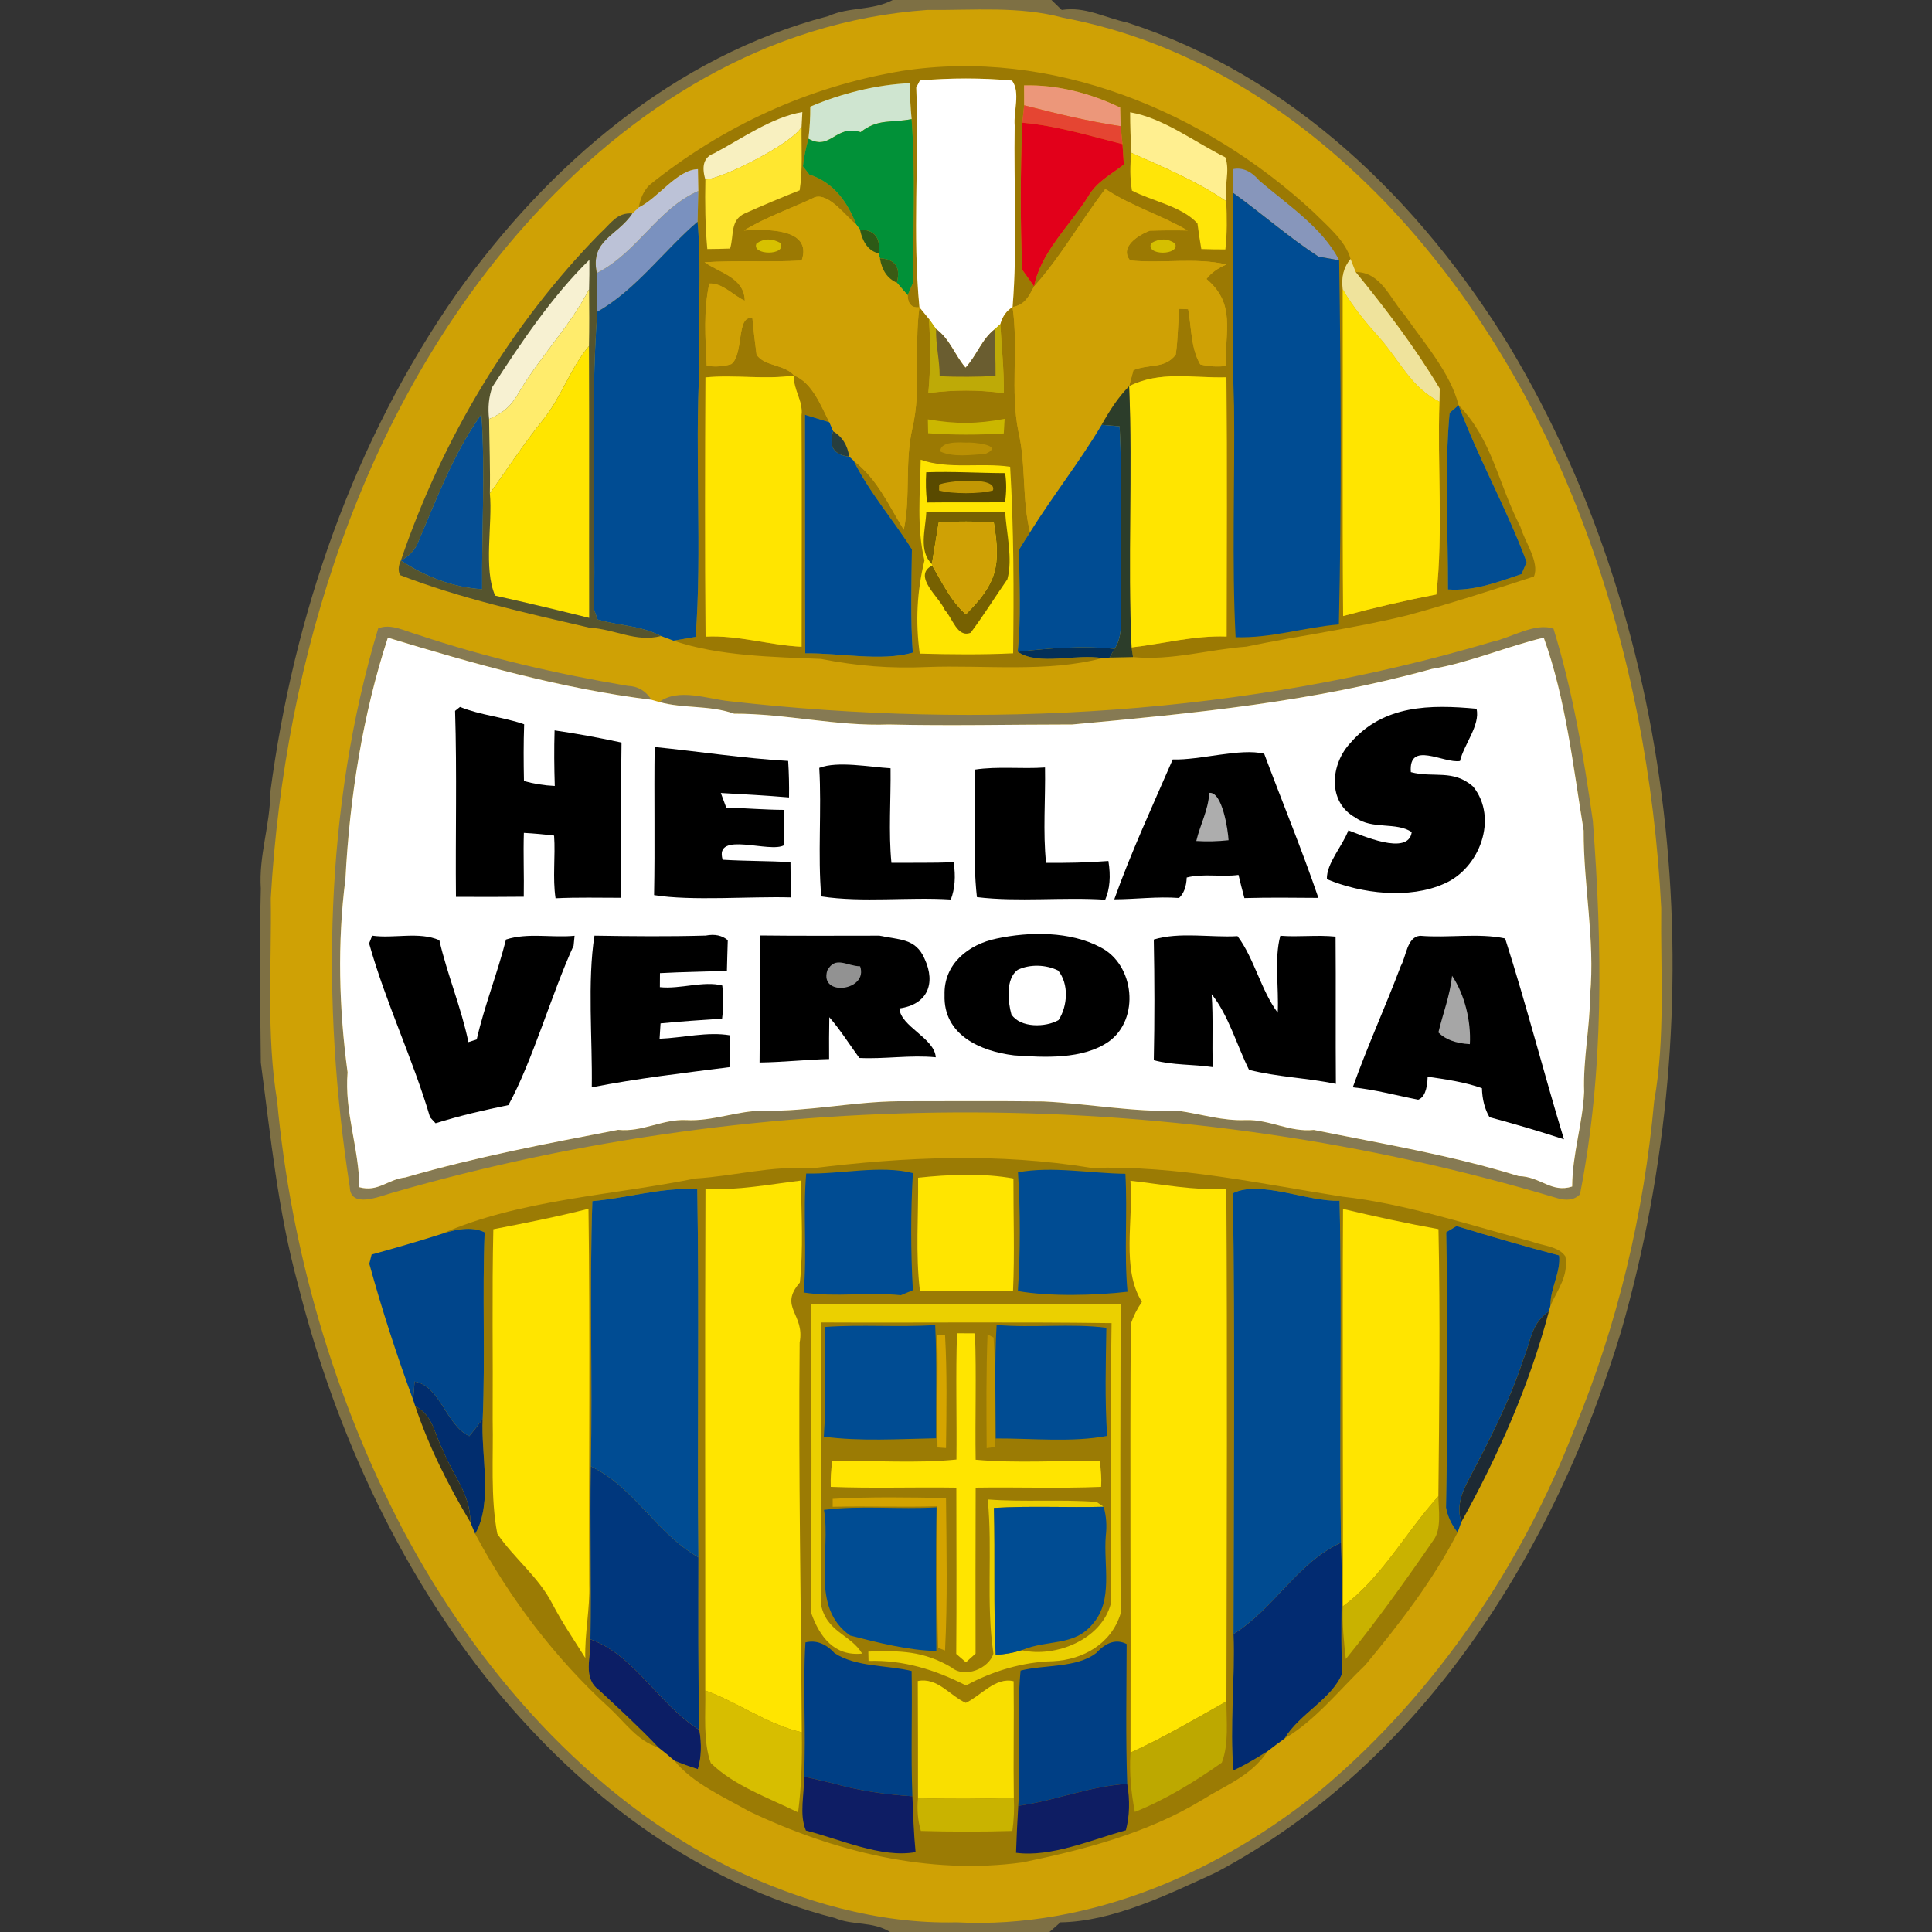 <?xml version="1.0" encoding="UTF-8" standalone="no"?>
<svg
   xmlns:dc="http://purl.org/dc/elements/1.1/"
   xmlns:cc="http://creativecommons.org/ns#"
   xmlns:rdf="http://www.w3.org/1999/02/22-rdf-syntax-ns#"
   xmlns:svg="http://www.w3.org/2000/svg"
   xmlns="http://www.w3.org/2000/svg"
   xmlns:sodipodi="http://sodipodi.sourceforge.net/DTD/sodipodi-0.dtd"
   xmlns:inkscape="http://www.inkscape.org/namespaces/inkscape"
   inkscape:version="1.0 (4035a4f, 2020-05-01)"
   sodipodi:docname="450.svg"
   id="svg17291"
   height="200.0pt"
   width="200.0pt"
   viewBox="0 0 200 200"
   version="1.1">
  <rect x="0" y="0" width="200" height="200" fill="#333333" stroke="none"/>
  <defs
     id="defs17295" />
  <sodipodi:namedview
     inkscape:current-layer="svg17291"
     inkscape:cy="133.33333"
     inkscape:cx="133.33333"
     inkscape:zoom="1.75125"
     showgrid="false"
     id="namedview17293"
     inkscape:window-height="480"
     inkscape:window-width="640"
     inkscape:pageshadow="2"
     inkscape:pageopacity="0"
     guidetolerance="10"
     gridtolerance="10"
     objecttolerance="10"
     borderopacity="1"
     bordercolor="#666666"
     pagecolor="#ffffff" />
  <path
     style="fill:#ffffff;fill-opacity:0"
     id="path17083"
     fill="#ffffff"
     d="M 0.00 0.00 L 92.42 0.00 C 90.25 1.13 87.94 0.68 85.74 1.67 C 69.79 5.81 56.69 17.16 47.30 30.35 C 36.60 45.65 30.40 63.68 27.98 82.03 C 27.98 85.37 26.77 88.59 27.00 92.00 C 26.84 98.00 26.94 104.00 27.00 110.00 C 28.05 117.89 28.76 125.33 30.87 133.05 C 34.76 148.47 41.81 163.67 52.14 175.88 C 61.32 186.62 72.60 195.00 86.44 198.56 C 88.37 199.36 90.29 198.86 92.14 200.00 L 0.00 200.00 L 0.00 0.00 Z" />
  <path
     id="path17085"
     fill="#7e7044"
     d="M 92.42 0.00 L 108.85 0.00 L 109.91 1.03 C 112.34 0.65 114.31 1.82 116.68 2.33 C 133.74 7.85 147.00 20.80 156.23 35.82 C 174.29 65.99 177.43 104.41 167.82 137.81 C 160.93 160.55 147.34 182.45 125.86 193.85 C 120.95 196.10 115.20 198.92 109.78 199.00 L 108.64 200.00 L 92.14 200.00 C 90.29 198.86 88.37 199.36 86.44 198.56 C 72.60 195.00 61.32 186.62 52.14 175.88 C 41.81 163.67 34.76 148.47 30.87 133.05 C 28.76 125.33 28.05 117.89 27.00 110.00 C 26.94 104.00 26.84 98.00 27.00 92.00 C 26.77 88.59 27.98 85.37 27.98 82.03 C 30.40 63.68 36.60 45.65 47.30 30.35 C 56.69 17.16 69.79 5.81 85.74 1.67 C 87.94 0.68 90.25 1.13 92.42 0.00 Z" />
  <path
     style="fill:#ffffff;fill-opacity:0"
     id="path17087"
     fill="#ffffff"
     d="M 108.85 0.00 L 200.00 0.00 L 200.00 200.00 L 108.64 200.00 L 109.78 199.00 C 115.20 198.92 120.95 196.10 125.86 193.85 C 147.34 182.45 160.93 160.55 167.82 137.81 C 177.43 104.41 174.29 65.99 156.23 35.82 C 147.00 20.80 133.74 7.85 116.68 2.33 C 114.31 1.82 112.34 0.65 109.91 1.03 L 108.85 0.00 Z" />
  <path
     id="path17089"
     fill="#cfa105"
     d="M 95.99 1.03 C 100.87 1.08 105.48 0.61 110.02 1.83 C 123.04 4.28 134.10 11.37 143.23 20.76 C 161.88 40.16 170.63 67.55 171.97 94.00 C 171.89 100.59 172.41 107.50 171.24 113.98 C 170.19 125.56 167.45 137.12 163.00 147.88 C 157.51 162.06 148.66 175.19 137.03 185.05 C 126.49 193.75 112.84 199.72 99.00 199.00 C 90.98 199.20 82.82 196.83 75.63 193.36 C 60.91 186.04 49.30 172.69 41.69 158.32 C 34.52 144.61 30.12 129.36 28.69 113.98 C 27.55 107.12 28.13 99.94 28.03 93.00 C 29.45 68.11 37.54 42.25 54.32 23.36 C 65.19 11.12 79.35 2.20 95.99 1.03 Z" />
  <path
     id="path17091"
     fill="#9b7903"
     d="M 93.31 7.35 C 108.86 4.92 124.69 11.49 136.01 21.99 C 137.35 23.34 139.30 24.92 139.81 26.81 C 139.10 27.65 138.83 28.70 139.00 29.95 C 139.03 41.22 138.96 52.51 139.04 63.77 C 142.21 62.92 145.46 62.16 148.69 61.54 C 149.41 55.10 148.78 48.13 149.01 41.59 L 149.04 40.23 C 146.46 35.93 143.49 32.03 140.34 28.16 C 142.96 28.16 143.88 30.90 145.39 32.59 C 147.35 35.41 150.15 38.58 150.99 41.94 L 150.06 42.74 C 149.52 48.56 149.91 55.07 149.89 61.02 C 152.64 61.20 154.97 60.28 157.51 59.43 L 158.04 58.19 C 155.99 52.66 153.02 47.43 150.99 41.94 C 154.49 45.53 155.03 49.93 157.40 54.55 C 157.81 56.02 159.41 58.21 158.79 59.68 C 154.46 61.09 150.09 62.50 145.69 63.70 C 140.16 65.05 134.60 65.78 129.02 66.94 C 125.03 67.24 121.33 68.40 117.29 68.02 L 117.14 67.02 C 120.46 66.64 123.60 65.77 126.98 65.89 C 126.99 56.95 127.04 48.00 126.96 39.06 C 123.34 39.15 120.12 38.36 116.89 39.98 L 117.33 38.32 C 118.99 37.64 120.56 38.21 121.71 36.72 C 121.95 35.15 121.92 33.55 122.09 31.97 L 123.00 32.01 C 123.35 33.93 123.27 36.06 124.25 37.72 C 125.10 37.94 125.98 37.99 126.90 37.89 C 126.78 34.32 127.97 31.47 124.89 28.88 C 125.38 28.25 126.07 27.75 126.96 27.38 C 123.77 26.63 120.26 27.30 116.99 26.96 C 115.84 25.56 117.90 24.30 119.03 23.88 C 120.33 23.84 121.63 23.83 122.94 23.86 C 120.28 22.30 117.29 21.40 114.66 19.71 L 114.41 19.58 C 111.88 22.87 109.82 26.57 107.05 29.65 C 107.68 26.24 110.70 23.37 112.55 20.50 C 113.51 18.78 114.87 18.19 116.34 17.03 L 116.20 14.92 L 116.01 13.06 L 115.96 11.13 C 112.89 9.65 109.43 8.75 106.01 8.84 L 106.02 10.90 L 105.83 12.70 C 105.63 17.74 105.60 22.91 105.83 27.94 L 107.05 29.65 C 106.48 30.70 106.13 31.53 104.82 31.79 C 105.33 25.58 104.93 19.24 105.04 13.00 C 104.90 11.57 105.66 9.53 104.76 8.34 C 101.61 8.05 98.38 8.06 95.23 8.33 L 94.85 9.06 C 95.15 16.58 94.45 24.34 95.18 31.81 C 94.39 31.89 93.98 31.47 93.96 30.56 L 94.54 29.21 C 94.51 23.60 94.78 17.92 94.37 12.33 C 94.25 11.09 94.19 9.85 94.18 8.61 C 90.67 8.77 87.11 9.67 83.88 11.04 C 83.89 12.15 83.82 13.26 83.69 14.36 C 83.42 15.29 83.23 16.24 83.12 17.22 L 83.78 18.07 C 86.25 18.85 87.74 20.90 88.62 23.22 C 87.54 22.38 85.86 19.99 84.37 20.41 C 81.95 21.57 79.31 22.45 77.02 23.86 C 79.11 23.72 84.16 23.54 82.99 26.97 C 79.65 27.16 76.29 26.94 72.94 27.15 C 74.58 28.28 77.05 28.75 77.10 31.13 C 75.90 30.58 74.78 29.27 73.43 29.35 C 72.81 32.10 73.02 35.07 73.16 37.87 C 74.06 38.00 74.91 37.94 75.71 37.69 C 77.02 36.67 76.21 32.53 77.89 32.96 C 78.01 34.22 78.15 35.47 78.32 36.72 C 79.14 37.94 81.22 37.71 82.20 38.87 C 79.23 39.32 76.05 38.77 73.03 39.07 C 72.99 48.01 72.97 56.96 73.04 65.90 C 76.45 65.73 79.61 66.79 82.98 66.95 C 82.98 58.96 83.01 50.97 82.97 42.98 C 83.16 41.47 82.07 40.31 82.20 38.87 C 84.08 39.60 84.99 42.01 85.85 43.71 L 83.33 42.94 C 83.35 51.16 83.32 59.43 83.36 67.64 C 86.87 67.57 91.20 68.50 94.49 67.56 C 94.24 64.01 94.36 60.43 94.40 56.87 C 92.48 53.80 89.97 50.95 88.37 47.69 C 90.85 49.63 91.95 52.22 93.56 54.84 C 94.28 51.37 93.65 47.86 94.44 44.38 C 95.42 40.20 94.60 35.98 95.18 31.81 L 96.16 33.01 C 96.34 35.63 96.34 38.07 96.10 40.69 C 98.84 40.34 101.19 40.34 103.92 40.70 C 103.94 38.33 103.69 35.93 103.55 33.56 C 103.78 32.73 104.21 32.15 104.82 31.79 C 105.44 36.02 104.57 40.44 105.43 44.70 C 106.23 48.15 105.78 51.68 106.63 55.10 C 106.23 55.69 105.86 56.30 105.49 56.90 C 105.51 60.41 105.71 63.97 105.35 67.47 C 107.56 68.96 111.45 67.63 114.11 68.13 C 108.38 69.64 101.93 68.83 96.00 69.05 C 92.15 69.22 88.76 68.95 84.98 68.21 C 80.13 68.01 74.35 67.92 69.72 66.32 L 72.01 65.93 C 72.69 57.29 71.91 46.87 72.41 38.01 C 72.18 32.97 72.67 27.98 72.21 22.95 C 72.24 21.89 72.27 20.83 72.29 19.77 L 72.25 17.51 C 70.10 17.56 68.15 20.49 66.13 21.47 C 66.28 20.54 66.63 19.78 67.20 19.18 C 74.80 13.05 83.67 8.97 93.31 7.35 Z" />
  <path
     id="path17093"
     fill="#ffffff"
     d="M 95.23 8.33 C 98.38 8.06 101.61 8.05 104.76 8.34 C 105.66 9.53 104.90 11.57 105.04 13.00 C 104.93 19.24 105.33 25.58 104.82 31.79 C 104.21 32.15 103.78 32.73 103.55 33.56 L 102.99 34.07 C 101.61 35.14 101.15 36.76 99.95 38.07 C 98.80 36.73 98.35 35.12 96.90 34.06 L 96.16 33.01 L 95.18 31.81 C 94.45 24.34 95.15 16.58 94.85 9.06 L 95.23 8.33 Z" />
  <path
     id="path17095"
     fill="#cfe5d0"
     d="M 94.18 8.61 C 94.19 9.85 94.25 11.09 94.37 12.33 C 92.24 12.75 90.91 12.25 89.09 13.68 C 86.47 12.85 86.00 15.66 83.69 14.36 C 83.82 13.26 83.89 12.15 83.88 11.04 C 87.11 9.67 90.67 8.77 94.18 8.61 Z" />
  <path
     id="path17097"
     fill="#ec977a"
     d="M 106.01 8.84 C 109.43 8.75 112.89 9.65 115.96 11.13 L 116.01 13.06 C 112.62 12.55 109.34 11.75 106.02 10.90 L 106.01 8.84 Z" />
  <path
     id="path17099"
     fill="#e54532"
     d="M 106.02 10.90 C 109.34 11.75 112.62 12.55 116.01 13.06 L 116.20 14.92 C 112.75 14.05 109.40 13.01 105.83 12.70 L 106.02 10.90 Z" />
  <path
     id="path17101"
     fill="#f8f0c0"
     d="M 83.06 11.60 L 82.98 13.11 C 82.20 14.76 74.79 18.52 73.02 18.59 C 72.59 17.15 72.89 16.24 73.93 15.87 C 76.77 14.37 79.88 12.13 83.06 11.60 Z" />
  <path
     id="path17103"
     fill="#019138"
     d="M 94.37 12.33 C 94.78 17.92 94.51 23.60 94.54 29.21 L 93.96 30.56 L 92.84 29.26 C 93.26 27.67 92.68 26.83 91.09 26.74 L 90.95 26.22 C 91.18 24.62 90.54 23.80 89.02 23.76 L 88.62 23.22 C 87.74 20.90 86.25 18.85 83.78 18.07 L 83.12 17.22 C 83.23 16.24 83.42 15.29 83.69 14.36 C 86.00 15.66 86.47 12.85 89.09 13.68 C 90.91 12.25 92.24 12.75 94.37 12.33 Z" />
  <path
     id="path17105"
     fill="#ffef90"
     d="M 116.99 11.62 C 120.49 12.23 123.67 14.72 126.84 16.28 C 127.37 17.66 126.69 19.33 126.94 20.83 C 123.92 18.77 120.45 17.31 117.13 15.83 C 117.04 14.43 116.99 13.02 116.99 11.62 Z" />
  <path
     id="path17107"
     fill="#ffe730"
     d="M 82.98 13.11 C 82.94 15.28 83.12 17.55 82.78 19.70 C 80.87 20.46 78.98 21.25 77.11 22.09 C 75.56 22.78 76.00 24.34 75.58 25.73 C 74.79 25.76 74.01 25.77 73.22 25.78 C 73.00 23.40 72.97 20.98 73.02 18.59 C 74.79 18.52 82.20 14.76 82.98 13.11 Z" />
  <path
     id="path17109"
     fill="#e2001a"
     d="M 105.83 12.70 C 109.40 13.01 112.75 14.05 116.20 14.92 L 116.34 17.03 C 114.87 18.19 113.51 18.78 112.55 20.50 C 110.70 23.37 107.68 26.24 107.05 29.65 L 105.83 27.94 C 105.60 22.91 105.63 17.74 105.83 12.70 Z" />
  <path
     id="path17111"
     fill="#ffe508"
     d="M 117.13 15.83 C 120.45 17.31 123.92 18.77 126.94 20.83 C 127.02 22.49 127.04 24.16 126.85 25.82 C 126.02 25.82 125.19 25.81 124.36 25.78 C 124.21 24.90 124.07 24.02 123.96 23.13 C 122.36 21.36 119.29 20.83 117.18 19.73 C 116.97 18.46 116.96 17.16 117.13 15.83 Z" />
  <path
     id="path17113"
     fill="#bcc2d7"
     d="M 72.25 17.51 L 72.29 19.77 C 68.01 21.66 66.04 26.09 61.78 28.27 C 61.07 24.82 63.87 24.47 65.46 22.10 L 66.13 21.47 C 68.15 20.49 70.10 17.56 72.25 17.51 Z" />
  <path
     id="path17115"
     fill="#8796bb"
     d="M 127.62 17.51 C 128.58 17.30 129.50 17.69 130.36 18.69 C 133.18 21.12 136.94 23.58 138.63 26.95 L 136.48 26.56 C 133.41 24.56 130.63 22.11 127.66 19.97 L 127.62 17.51 Z" />
  <path
     id="path17117"
     fill="#cfa105"
     d="M 114.41 19.58 L 114.66 19.71 C 117.29 21.40 120.28 22.30 122.94 23.86 C 121.63 23.83 120.33 23.84 119.03 23.88 C 117.90 24.30 115.84 25.56 116.99 26.96 C 120.26 27.30 123.77 26.63 126.96 27.38 C 126.07 27.75 125.38 28.25 124.89 28.88 C 127.97 31.47 126.78 34.32 126.90 37.89 C 125.98 37.99 125.10 37.94 124.25 37.72 C 123.27 36.06 123.35 33.93 123.00 32.01 L 122.09 31.97 C 121.92 33.55 121.95 35.15 121.71 36.72 C 120.56 38.21 118.99 37.64 117.33 38.32 L 116.89 39.98 C 115.74 41.12 114.83 42.57 114.04 43.98 C 111.78 47.80 108.98 51.32 106.63 55.10 C 105.78 51.68 106.23 48.15 105.43 44.70 C 104.57 40.44 105.44 36.02 104.82 31.79 C 106.13 31.53 106.48 30.70 107.05 29.65 C 109.82 26.57 111.88 22.87 114.41 19.58 Z" />
  <path
     id="path17119"
     fill="#7a91bf"
     d="M 72.29 19.77 C 72.27 20.83 72.24 21.89 72.21 22.95 C 68.73 25.93 65.82 30.02 61.83 32.27 C 61.85 30.94 61.84 29.60 61.78 28.27 C 66.04 26.09 68.01 21.66 72.29 19.77 Z" />
  <path
     id="path17121"
     fill="#cfa105"
     d="M 84.37 20.41 C 85.86 19.99 87.54 22.38 88.62 23.22 L 89.02 23.76 C 89.33 25.18 89.97 26.00 90.95 26.22 L 91.09 26.74 C 91.30 28.01 91.89 28.85 92.84 29.26 L 93.96 30.56 C 93.98 31.47 94.39 31.89 95.18 31.81 C 94.60 35.98 95.42 40.20 94.44 44.38 C 93.65 47.86 94.28 51.37 93.56 54.84 C 91.95 52.22 90.85 49.63 88.37 47.69 L 87.91 47.27 C 87.73 46.06 87.17 45.19 86.25 44.65 L 85.85 43.71 C 84.99 42.01 84.08 39.60 82.20 38.87 C 81.22 37.71 79.14 37.94 78.32 36.72 C 78.15 35.47 78.01 34.22 77.89 32.96 C 76.21 32.53 77.02 36.67 75.71 37.69 C 74.91 37.94 74.06 38.00 73.16 37.87 C 73.02 35.07 72.81 32.10 73.43 29.35 C 74.78 29.27 75.90 30.58 77.10 31.13 C 77.05 28.75 74.58 28.28 72.94 27.15 C 76.29 26.94 79.65 27.16 82.99 26.97 C 84.16 23.54 79.11 23.72 77.02 23.86 C 79.31 22.45 81.95 21.57 84.37 20.41 Z" />
  <path
     id="path17123"
     fill="#004c93"
     d="M 127.66 19.97 C 130.63 22.11 133.41 24.56 136.48 26.56 L 138.63 26.95 C 138.82 39.33 138.88 52.30 138.60 64.64 C 134.99 64.94 131.59 66.08 127.91 65.96 C 127.51 58.29 127.84 49.79 127.75 42.00 C 127.47 34.69 127.70 27.27 127.66 19.97 Z" />
  <path
     id="path17125"
     fill="#55542e"
     d="M 65.46 22.10 C 63.87 24.47 61.07 24.82 61.78 28.27 C 61.84 29.60 61.85 30.94 61.83 32.27 C 61.09 42.46 61.67 52.84 61.49 63.07 L 61.86 64.13 C 64.14 64.80 66.31 64.74 68.43 65.84 C 65.80 66.51 63.75 65.14 60.99 64.97 C 54.47 63.46 47.65 61.95 41.41 59.53 C 41.20 59.08 41.23 58.58 41.50 58.02 C 43.98 59.67 46.92 60.83 49.91 60.99 C 49.86 54.99 50.24 48.85 49.84 42.88 C 46.98 46.83 45.15 51.75 43.24 56.23 C 42.93 56.97 42.35 57.56 41.50 58.02 C 45.75 45.49 52.87 33.56 62.16 24.11 C 63.22 23.17 63.84 21.97 65.46 22.10 Z" />
  <path
     id="path17127"
     fill="#004c93"
     d="M 72.21 22.95 C 72.67 27.98 72.18 32.97 72.41 38.01 C 71.91 46.87 72.69 57.29 72.01 65.93 L 69.72 66.32 L 68.43 65.84 C 66.31 64.74 64.14 64.80 61.86 64.13 L 61.49 63.07 C 61.67 52.84 61.09 42.46 61.83 32.27 C 65.82 30.02 68.73 25.93 72.21 22.95 Z" />
  <path
     id="path17129"
     fill="#2d5a16"
     d="M 89.02 23.76 C 90.54 23.80 91.18 24.62 90.95 26.22 C 89.97 26.00 89.33 25.18 89.02 23.76 Z" />
  <path
     id="path17131"
     fill="#d7c100"
     d="M 78.32 25.19 C 79.11 24.67 79.93 24.66 80.80 25.16 C 81.47 26.49 77.71 26.45 78.32 25.19 Z" />
  <path
     id="path17133"
     fill="#d5bf00"
     d="M 119.18 25.16 C 120.06 24.66 120.88 24.67 121.64 25.20 C 122.22 26.46 118.51 26.50 119.18 25.16 Z" />
  <path
     id="path17135"
     fill="#f7f1d2"
     d="M 61.01 26.90 C 61.02 27.92 61.01 28.94 60.98 29.95 C 58.99 33.80 55.98 36.81 53.74 40.59 C 52.93 42.01 52.16 42.72 50.63 43.38 C 50.49 42.19 50.60 41.08 50.96 40.07 C 53.86 35.57 57.18 30.63 61.01 26.90 Z" />
  <path
     id="path17137"
     fill="#3a5b14"
     d="M 91.09 26.74 C 92.68 26.83 93.26 27.67 92.84 29.26 C 91.89 28.85 91.30 28.01 91.09 26.74 Z" />
  <path
     id="path17139"
     fill="#efe39c"
     d="M 139.81 26.81 L 140.34 28.16 C 143.49 32.03 146.46 35.93 149.04 40.23 L 149.01 41.59 C 146.06 40.08 144.97 37.47 142.91 35.09 C 141.47 33.48 140.08 31.84 139.00 29.95 C 138.83 28.70 139.10 27.65 139.81 26.81 Z" />
  <path
     id="path17141"
     fill="#ffec6c"
     d="M 60.98 29.95 C 61.00 31.91 61.01 33.88 60.97 35.83 C 59.02 38.15 58.14 41.05 56.25 43.42 C 54.26 45.87 52.55 48.51 50.71 51.07 C 50.76 48.50 50.66 45.94 50.63 43.38 C 52.16 42.72 52.93 42.01 53.74 40.59 C 55.98 36.81 58.99 33.80 60.98 29.95 Z" />
  <path
     id="path17143"
     fill="#ffe500"
     d="M 139.00 29.95 C 140.08 31.84 141.47 33.48 142.91 35.09 C 144.97 37.47 146.06 40.08 149.01 41.59 C 148.78 48.13 149.41 55.10 148.69 61.54 C 145.46 62.16 142.21 62.92 139.04 63.77 C 138.96 52.51 139.03 41.22 139.00 29.95 Z" />
  <path
     id="path17145"
     fill="#beaa07"
     d="M 96.16 33.01 L 96.90 34.06 C 96.86 35.73 97.28 37.29 97.27 38.95 C 99.20 39.03 101.13 39.02 103.06 38.92 C 103.07 37.31 102.99 35.69 102.99 34.07 L 103.55 33.56 C 103.69 35.93 103.94 38.33 103.92 40.70 C 101.19 40.34 98.84 40.34 96.10 40.69 C 96.34 38.07 96.34 35.63 96.16 33.01 Z" />
  <path
     id="path17147"
     fill="#6a5d30"
     d="M 96.90 34.06 C 98.35 35.12 98.80 36.73 99.95 38.07 C 101.15 36.76 101.61 35.14 102.99 34.07 C 102.99 35.69 103.07 37.31 103.06 38.92 C 101.13 39.02 99.20 39.03 97.27 38.95 C 97.28 37.29 96.86 35.73 96.90 34.06 Z" />
  <path
     id="path17149"
     fill="#ffe500"
     d="M 60.97 35.83 C 61.01 45.21 60.97 54.58 60.99 63.96 C 57.76 63.16 54.50 62.38 51.26 61.66 C 50.02 58.87 51.01 54.26 50.71 51.07 C 52.55 48.51 54.26 45.87 56.25 43.42 C 58.14 41.05 59.02 38.15 60.97 35.83 Z" />
  <path
     id="path17151"
     fill="#ffe500"
     d="M 73.03 39.07 C 76.05 38.77 79.23 39.32 82.20 38.87 C 82.07 40.31 83.16 41.47 82.97 42.98 C 83.01 50.97 82.98 58.96 82.98 66.95 C 79.61 66.79 76.45 65.73 73.04 65.90 C 72.97 56.96 72.99 48.01 73.03 39.07 Z" />
  <path
     id="path17153"
     fill="#ffe500"
     d="M 126.96 39.06 C 127.04 48.00 126.99 56.95 126.98 65.89 C 123.60 65.77 120.46 66.64 117.14 67.02 C 116.72 58.10 117.27 48.90 116.89 39.98 C 120.12 38.36 123.34 39.15 126.96 39.06 Z" />
  <path
     id="path17155"
     fill="#2c3d2a"
     d="M 116.89 39.98 C 117.27 48.90 116.72 58.10 117.14 67.02 L 117.29 68.02 L 114.87 68.07 L 115.37 67.17 C 116.36 65.78 115.94 63.64 116.05 62.00 C 115.92 56.05 116.21 50.07 115.90 44.13 L 114.04 43.98 C 114.83 42.57 115.74 41.12 116.89 39.98 Z" />
  <path
     id="path17157"
     fill="#054e94"
     d="M 49.84 42.88 C 50.24 48.85 49.86 54.99 49.91 60.99 C 46.92 60.83 43.98 59.67 41.50 58.02 C 42.35 57.56 42.93 56.97 43.24 56.23 C 45.15 51.75 46.98 46.83 49.84 42.88 Z" />
  <path
     id="path17159"
     fill="#cbb700"
     d="M 96.05 43.41 C 98.97 43.91 101.08 43.90 104.00 43.36 L 103.91 44.87 C 101.32 45.03 98.67 45.04 96.08 44.85 L 96.05 43.41 Z" />
  <path
     id="path17161"
     fill="#024d93"
     d="M 150.06 42.74 L 150.99 41.94 C 153.02 47.43 155.99 52.66 158.04 58.19 L 157.51 59.43 C 154.97 60.28 152.64 61.20 149.89 61.02 C 149.91 55.07 149.52 48.56 150.06 42.74 Z" />
  <path
     id="path17163"
     fill="#004c93"
     d="M 83.33 42.94 L 85.85 43.71 L 86.25 44.65 C 85.76 46.21 86.31 47.08 87.91 47.27 L 88.37 47.69 C 89.97 50.95 92.48 53.80 94.40 56.87 C 94.36 60.43 94.24 64.01 94.49 67.56 C 91.20 68.50 86.87 67.57 83.36 67.64 C 83.32 59.43 83.35 51.16 83.33 42.94 Z" />
  <path
     id="path17165"
     fill="#004c93"
     d="M 114.04 43.98 L 115.90 44.13 C 116.21 50.07 115.92 56.05 116.05 62.00 C 115.94 63.64 116.36 65.78 115.37 67.17 C 112.06 66.82 108.64 67.10 105.35 67.47 C 105.71 63.97 105.51 60.41 105.49 56.90 C 105.86 56.30 106.23 55.69 106.63 55.10 C 108.98 51.32 111.78 47.80 114.04 43.98 Z" />
  <path
     id="path17167"
     fill="#273e3e"
     d="M 86.25 44.65 C 87.17 45.19 87.73 46.06 87.91 47.27 C 86.31 47.08 85.76 46.21 86.25 44.65 Z" />
  <path
     id="path17169"
     fill="#ba9004"
     d="M 100.01 45.82 C 100.58 45.75 104.12 46.06 102.01 46.99 C 100.56 47.08 98.69 47.37 97.34 46.74 C 97.32 46.02 98.20 45.71 100.01 45.82 Z" />
  <path
     id="path17171"
     fill="#ffe500"
     d="M 95.31 47.59 C 98.18 48.62 101.54 47.87 104.57 48.32 C 104.95 54.69 104.96 61.24 104.88 67.63 C 101.66 67.78 98.44 67.75 95.21 67.66 C 94.76 64.39 94.92 61.22 95.70 58.02 C 94.88 54.59 95.25 51.08 95.31 47.59 Z" />
  <path
     id="path17173"
     fill="#594a00"
     d="M 95.88 48.89 C 98.59 48.79 101.34 48.97 104.05 48.98 C 104.20 49.97 104.19 50.97 104.04 51.99 C 101.35 52.03 98.66 51.98 95.97 52.02 C 95.84 50.99 95.82 49.95 95.88 48.89 Z" />
  <path
     id="path17175"
     fill="#c29704"
     d="M 97.22 50.17 C 97.98 49.79 103.27 49.26 102.79 50.77 C 101.46 51.15 98.53 51.15 97.21 50.77 L 97.22 50.17 Z" />
  <path
     id="path17177"
     fill="#776101"
     d="M 95.89 53.00 C 98.61 53.00 101.33 52.99 104.05 53.00 C 104.19 55.21 104.86 57.84 104.28 59.97 C 103.00 61.80 101.82 63.72 100.48 65.50 C 99.09 66.06 98.60 63.96 97.81 63.15 C 97.27 61.83 94.40 59.63 96.50 58.54 C 97.56 60.34 98.39 62.16 99.99 63.59 C 103.18 60.39 103.63 58.61 102.88 54.10 C 100.99 53.96 99.06 53.95 97.17 54.10 C 96.94 55.53 96.71 56.96 96.47 58.39 C 95.06 57.04 95.82 54.79 95.89 53.00 Z" />
  <path
     id="path17179"
     fill="#cfa105"
     d="M 97.17 54.10 C 99.06 53.95 100.99 53.96 102.88 54.10 C 103.63 58.61 103.18 60.39 99.99 63.59 C 98.39 62.16 97.56 60.34 96.50 58.54 L 96.47 58.39 C 96.71 56.96 96.94 55.53 97.17 54.10 Z" />
  <path
     id="path17181"
     fill="#867a53"
     d="M 39.15 65.05 C 40.45 64.50 41.96 65.35 43.24 65.70 C 50.31 68.07 57.64 69.76 64.98 71.00 C 66.03 71.03 66.84 71.51 67.44 72.44 C 58.19 71.31 49.01 68.70 40.15 66.01 C 37.55 73.96 36.19 82.59 35.76 90.99 C 34.91 97.60 35.09 104.41 35.98 111.00 C 35.64 115.15 37.16 118.79 37.20 122.90 C 39.16 123.44 40.15 122.07 41.96 121.89 C 49.49 119.72 56.42 118.42 63.99 116.96 C 66.49 117.22 68.56 115.84 71.02 115.95 C 73.77 116.10 76.31 114.97 79.01 114.98 C 83.73 115.07 88.29 114.05 93.00 114.00 C 98.00 114.00 103.00 113.96 108.00 114.02 C 112.69 114.25 117.28 115.13 122.00 114.99 C 124.36 115.33 126.56 116.05 128.98 115.95 C 131.43 115.87 133.51 117.23 136.01 116.97 C 143.07 118.40 150.22 119.58 157.22 121.75 C 159.47 121.79 160.59 123.53 162.75 122.83 C 162.77 119.43 163.83 116.38 163.99 113.03 C 163.87 109.66 164.59 106.37 164.61 103.00 C 165.12 97.17 163.92 91.72 163.94 85.98 C 162.85 79.34 162.09 72.35 159.81 66.01 C 156.29 66.82 151.95 68.65 148.21 69.25 C 135.88 72.66 123.78 73.82 111.00 75.00 C 104.66 75.00 98.34 75.15 92.00 75.00 C 86.61 75.20 81.39 73.87 75.99 73.88 C 73.44 72.97 70.71 73.37 68.25 72.67 C 70.24 71.19 73.24 72.36 75.53 72.59 C 101.77 75.57 129.09 73.99 154.46 66.44 C 156.38 66.05 158.94 64.39 160.82 65.09 C 162.84 71.66 163.92 78.20 164.89 84.98 C 165.87 97.94 166.07 110.81 163.56 123.63 C 162.98 124.23 162.14 124.35 161.03 123.98 C 122.13 112.36 79.52 112.23 40.53 123.50 C 39.29 123.85 36.28 125.13 36.21 122.89 C 33.26 103.85 33.58 83.60 39.15 65.05 Z" />
  <path
     id="path17183"
     fill="#ffffff"
     d="M 40.15 66.01 C 49.01 68.70 58.19 71.31 67.44 72.44 L 68.25 72.67 C 70.71 73.37 73.44 72.97 75.99 73.88 C 81.39 73.87 86.61 75.20 92.00 75.00 C 98.34 75.15 104.66 75.00 111.00 75.00 C 123.78 73.82 135.88 72.66 148.21 69.25 C 151.95 68.65 156.29 66.82 159.81 66.01 C 162.09 72.35 162.85 79.34 163.94 85.98 C 163.92 91.72 165.12 97.17 164.61 103.00 C 164.59 106.37 163.87 109.66 163.99 113.03 C 163.83 116.38 162.77 119.43 162.75 122.83 C 160.59 123.53 159.47 121.79 157.22 121.75 C 150.22 119.58 143.07 118.40 136.01 116.97 C 133.51 117.23 131.43 115.87 128.98 115.95 C 126.56 116.05 124.36 115.33 122.00 114.99 C 117.28 115.13 112.69 114.25 108.00 114.02 C 103.00 113.96 98.00 114.00 93.00 114.00 C 88.29 114.05 83.73 115.07 79.01 114.98 C 76.31 114.97 73.77 116.10 71.02 115.95 C 68.56 115.84 66.49 117.22 63.99 116.96 C 56.42 118.42 49.49 119.72 41.96 121.89 C 40.15 122.07 39.16 123.44 37.20 122.90 C 37.16 118.79 35.64 115.15 35.98 111.00 C 35.09 104.41 34.91 97.60 35.76 90.99 C 36.19 82.59 37.55 73.96 40.15 66.01 Z" />
  <path
     id="path17185"
     fill="#033059"
     d="M 105.35 67.47 C 108.64 67.10 112.06 66.82 115.37 67.17 L 114.87 68.07 L 114.11 68.13 C 111.45 67.63 107.56 68.96 105.35 67.47 Z" />
  <path
     id="path17187"
     fill="#000000"
     d="M 152.85 73.37 C 153.26 75.06 151.52 77.11 151.14 78.78 C 149.46 79.06 145.79 76.62 146.05 79.93 C 148.37 80.56 150.43 79.58 152.51 81.44 C 155.12 84.70 153.18 89.90 149.50 91.48 C 145.89 93.10 140.95 92.52 137.36 91.01 C 137.30 89.38 139.01 87.54 139.58 85.96 C 140.79 86.38 145.80 88.69 146.14 86.14 C 144.56 85.06 142.04 85.90 140.34 84.65 C 137.37 83.05 137.72 79.07 139.83 76.87 C 143.23 72.96 148.05 72.92 152.85 73.37 Z" />
  <path
     id="path17189"
     fill="#000000"
     d="M 47.11 73.59 L 47.62 73.18 C 49.77 74.05 52.10 74.22 54.26 74.98 C 54.19 76.93 54.20 78.90 54.24 80.85 C 55.27 81.14 56.34 81.31 57.43 81.36 C 57.37 79.45 57.35 77.52 57.41 75.61 C 59.70 75.94 62.07 76.38 64.34 76.87 C 64.25 82.23 64.30 87.59 64.32 92.94 C 62.04 92.94 59.78 92.88 57.51 92.99 C 57.19 90.87 57.51 88.64 57.36 86.50 C 56.32 86.37 55.28 86.28 54.23 86.22 C 54.16 88.42 54.26 90.63 54.22 92.83 C 51.88 92.85 49.54 92.86 47.20 92.84 C 47.14 86.43 47.31 79.99 47.11 73.59 Z" />
  <path
     id="path17191"
     fill="#000000"
     d="M 67.77 77.33 C 72.35 77.79 76.97 78.51 81.59 78.77 C 81.67 80.02 81.70 81.28 81.68 82.55 C 79.33 82.35 76.97 82.22 74.62 82.09 L 75.18 83.60 C 77.18 83.66 79.18 83.83 81.18 83.84 C 81.15 85.05 81.15 86.27 81.19 87.48 C 79.74 88.39 73.90 85.94 74.81 89.00 C 77.15 89.14 79.49 89.12 81.83 89.24 C 81.85 90.46 81.85 91.68 81.85 92.90 C 77.67 92.78 71.56 93.29 67.71 92.66 C 67.81 87.55 67.70 82.44 67.77 77.33 Z" />
  <path
     id="path17193"
     fill="#000000"
     d="M 121.40 78.62 C 124.23 78.71 128.45 77.41 130.87 78.03 C 132.70 82.93 134.81 88.04 136.48 92.95 C 133.92 92.93 131.38 92.90 128.82 92.97 C 128.60 92.17 128.40 91.37 128.21 90.57 C 126.44 90.81 124.57 90.40 122.85 90.84 C 122.81 91.80 122.54 92.51 122.05 92.96 C 119.80 92.79 117.60 93.09 115.35 93.10 C 117.05 88.32 119.36 83.31 121.40 78.62 Z" />
  <path
     id="path17195"
     fill="#000000"
     d="M 84.81 79.49 C 86.73 78.75 90.03 79.41 92.19 79.53 C 92.23 82.72 91.97 86.19 92.28 89.32 C 94.43 89.30 96.58 89.34 98.72 89.26 C 98.95 90.73 98.85 92.01 98.43 93.12 C 94.03 92.84 89.33 93.45 85.02 92.80 C 84.64 88.57 85.07 83.80 84.81 79.49 Z" />
  <path
     id="path17197"
     fill="#000000"
     d="M 100.91 79.67 C 103.28 79.31 105.77 79.62 108.18 79.45 C 108.24 82.65 107.95 86.18 108.29 89.32 C 110.44 89.34 112.59 89.30 114.74 89.13 C 115.00 90.70 114.89 92.03 114.41 93.14 C 110.07 92.85 105.38 93.39 101.13 92.87 C 100.65 88.64 101.08 83.98 100.91 79.67 Z" />
  <path
     id="path17199"
     fill="#adadad"
     d="M 125.18 82.08 C 126.53 81.90 127.13 85.96 127.18 86.98 C 126.06 87.10 124.95 87.13 123.84 87.06 C 124.24 85.35 125.08 83.89 125.18 82.08 Z" />
  <path
     id="path17201"
     fill="#000000"
     d="M 128.11 96.91 C 129.84 99.21 130.55 102.55 132.27 104.83 C 132.40 102.28 131.89 99.28 132.54 96.87 C 134.45 97.02 136.36 96.76 138.26 96.96 C 138.30 102.04 138.25 107.12 138.29 112.20 C 135.33 111.59 132.22 111.49 129.30 110.75 C 128.05 108.24 127.17 105.08 125.43 102.92 C 125.61 105.44 125.45 107.95 125.55 110.47 C 123.50 110.16 121.42 110.29 119.44 109.75 C 119.53 105.60 119.52 101.41 119.44 97.26 C 122.10 96.45 125.32 97.07 128.11 96.91 Z" />
  <path
     id="path17203"
     fill="#000000"
     d="M 38.53 96.86 C 40.79 97.18 43.38 96.41 45.48 97.33 C 46.30 100.89 47.75 104.31 48.49 107.88 L 49.35 107.60 C 50.15 104.10 51.50 100.74 52.38 97.26 C 54.62 96.53 57.15 97.10 59.48 96.87 L 59.38 97.89 C 57.12 102.82 55.10 109.91 52.63 114.40 C 50.10 114.91 47.55 115.51 45.09 116.28 L 44.52 115.66 C 42.72 109.56 39.93 103.80 38.21 97.66 L 38.53 96.86 Z" />
  <path
     id="path17205"
     fill="#000000"
     d="M 61.54 96.86 C 65.37 96.92 69.23 96.96 73.06 96.85 C 73.99 96.67 74.75 96.83 75.34 97.33 C 75.31 98.39 75.27 99.44 75.25 100.49 C 72.94 100.60 70.63 100.61 68.32 100.74 L 68.31 102.19 C 70.38 102.42 72.85 101.51 74.77 102.02 C 74.90 103.19 74.89 104.33 74.75 105.45 C 72.62 105.59 70.50 105.73 68.38 105.94 L 68.28 107.53 C 70.66 107.44 73.25 106.77 75.60 107.18 C 75.57 108.29 75.54 109.38 75.52 110.47 C 70.76 111.08 65.96 111.63 61.26 112.56 C 61.34 107.65 60.79 101.53 61.54 96.86 Z" />
  <path
     id="path17207"
     fill="#000000"
     d="M 78.67 96.84 C 82.79 96.89 86.92 96.86 91.04 96.86 C 93.03 97.31 94.79 97.08 95.72 99.27 C 96.90 101.83 96.00 103.99 93.11 104.39 C 93.22 106.27 96.74 107.45 96.87 109.45 C 94.24 109.19 91.59 109.65 88.96 109.52 C 87.94 108.13 86.98 106.59 85.85 105.30 C 85.82 106.74 85.82 108.19 85.83 109.63 C 83.42 109.69 81.04 109.96 78.63 109.99 C 78.69 105.61 78.61 101.22 78.67 96.84 Z" />
  <path
     id="path17209"
     fill="#000000"
     d="M 103.17 97.16 C 106.56 96.43 110.80 96.39 113.93 98.07 C 117.47 99.87 118.02 105.51 114.77 107.83 C 112.09 109.69 108.10 109.47 104.98 109.25 C 101.47 108.83 97.64 107.12 97.78 103.00 C 97.68 99.79 100.25 97.76 103.17 97.16 Z" />
  <path
     id="path17211"
     fill="#000000"
     d="M 147.00 96.87 C 149.86 97.12 153.07 96.56 155.81 97.15 C 158.01 104.02 159.80 111.05 161.90 117.94 C 159.35 117.10 156.78 116.35 154.19 115.65 C 153.70 114.81 153.44 113.81 153.41 112.65 C 151.68 112.02 149.61 111.72 147.79 111.46 C 147.75 112.83 147.42 113.62 146.81 113.84 C 144.55 113.40 142.34 112.79 140.04 112.56 C 141.53 108.35 143.43 104.20 145.01 100.00 C 145.58 99.00 145.64 97.00 147.00 96.87 Z" />
  <path
     id="path17213"
     fill="#929292"
     d="M 89.04 100.03 C 89.92 102.58 84.79 103.24 85.64 100.46 C 86.49 98.91 87.66 100.01 89.04 100.03 Z" />
  <path
     id="path17215"
     fill="#ffffff"
     d="M 105.35 100.40 C 106.61 99.79 108.29 99.85 109.54 100.47 C 110.67 101.86 110.53 104.14 109.58 105.60 C 108.25 106.36 105.63 106.43 104.70 105.01 C 104.33 103.68 104.09 101.33 105.35 100.40 Z" />
  <path
     id="path17217"
     fill="#a6a6a6"
     d="M 150.32 101.01 C 151.64 103.00 152.29 105.71 152.16 108.09 C 150.71 108.01 149.63 107.61 148.90 106.88 C 149.38 104.86 150.08 103.15 150.32 101.01 Z" />
  <path
     id="path17219"
     fill="#9b7b04"
     d="M 112.99 120.90 C 121.90 120.64 130.23 122.50 138.98 123.88 C 145.44 124.58 152.32 126.88 158.53 128.52 C 159.63 128.95 161.38 129.01 162.05 130.07 C 162.38 132.11 161.28 133.42 160.50 135.16 C 160.48 133.36 161.59 131.69 161.40 129.96 C 157.84 129.03 154.30 127.99 150.78 126.92 L 149.71 127.56 C 149.89 137.04 149.87 146.59 149.69 156.07 C 149.86 156.98 150.26 157.84 150.89 158.64 C 148.38 163.56 144.86 168.11 141.35 172.35 C 138.66 174.92 136.19 178.08 132.98 179.97 C 134.49 177.44 137.94 175.83 138.94 173.23 C 138.74 168.72 139.01 164.20 138.82 159.70 C 138.62 148.07 138.95 135.87 138.67 124.30 C 135.36 124.43 130.48 122.12 127.63 123.52 C 127.85 138.72 127.72 153.95 127.69 169.16 C 127.87 173.80 127.28 178.74 127.69 183.27 C 128.93 182.71 130.08 182.00 131.23 181.28 C 129.49 183.88 126.94 184.76 124.39 186.36 C 118.75 189.78 112.28 191.46 105.89 192.79 C 96.16 194.13 86.33 191.69 77.55 187.51 C 74.93 186.02 71.73 184.63 69.81 182.26 C 70.61 182.59 71.42 182.89 72.24 183.14 C 72.61 181.91 72.65 180.55 72.39 179.08 C 72.26 173.13 72.29 167.17 72.30 161.22 C 72.16 148.66 72.40 135.56 72.18 123.09 C 68.44 122.91 64.99 124.01 61.32 124.34 C 61.01 133.30 61.35 142.77 61.16 151.79 C 61.06 157.76 61.22 163.73 61.12 169.70 C 61.21 171.51 60.27 173.69 62.00 174.95 C 64.10 176.90 66.20 178.83 68.17 180.91 C 65.93 180.17 64.82 178.42 63.14 176.85 C 57.54 171.75 52.74 165.46 49.19 158.78 C 51.05 155.60 49.76 150.51 49.97 146.88 C 50.24 140.45 49.92 134.00 50.17 127.57 C 49.10 127.04 47.61 127.10 45.70 127.74 C 53.72 124.18 63.42 123.74 71.96 122.00 C 76.06 121.75 79.86 120.65 84.01 120.95 C 93.71 119.75 103.31 119.32 112.99 120.90 Z" />
  <path
     id="path17221"
     fill="#ffe500"
     d="M 82.92 122.21 C 82.95 125.69 83.18 129.33 82.80 132.77 C 80.57 135.33 83.35 136.02 82.78 138.97 C 82.65 152.46 82.92 165.86 83.00 179.33 C 79.37 178.49 76.49 176.27 73.01 175.00 C 73.02 157.71 72.96 140.38 73.03 123.09 C 76.46 123.23 79.56 122.62 82.92 122.21 Z" />
  <path
     id="path17223"
     fill="#004c93"
     d="M 83.46 121.48 C 86.99 121.57 91.14 120.58 94.50 121.44 C 94.27 125.45 94.27 129.56 94.50 133.56 L 93.26 134.08 C 89.92 133.73 86.48 134.31 83.19 133.80 C 83.57 129.70 83.10 125.54 83.46 121.48 Z" />
  <path
     id="path17225"
     fill="#ffe500"
     d="M 95.04 121.92 C 98.10 121.58 101.91 121.43 104.91 122.00 C 104.90 125.86 105.04 129.76 104.87 133.61 C 101.65 133.65 98.44 133.61 95.23 133.64 C 94.76 129.80 95.09 125.79 95.04 121.92 Z" />
  <path
     id="path17227"
     fill="#004c93"
     d="M 105.38 121.36 C 108.90 120.70 112.89 121.47 116.50 121.51 C 116.73 125.57 116.35 129.66 116.72 133.72 C 113.37 134.11 108.67 134.23 105.37 133.65 C 105.63 129.60 105.63 125.41 105.38 121.36 Z" />
  <path
     id="path17229"
     fill="#ffe500"
     d="M 117.02 122.23 C 120.40 122.61 123.51 123.24 126.95 123.08 C 127.06 140.75 126.99 158.46 126.96 176.13 C 123.70 177.96 120.43 179.89 117.03 181.43 C 117.07 166.69 116.96 151.79 117.06 137.05 C 117.33 136.25 117.71 135.49 118.21 134.77 C 116.06 131.35 117.35 126.26 117.02 122.23 Z" />
  <path
     id="path17231"
     fill="#004c93"
     d="M 72.18 123.09 C 72.40 135.56 72.16 148.66 72.30 161.22 C 67.83 158.61 65.75 154.03 61.16 151.79 C 61.35 142.77 61.01 133.30 61.32 124.34 C 64.99 124.01 68.44 122.91 72.18 123.09 Z" />
  <path
     id="path17233"
     fill="#004b91"
     d="M 127.63 123.52 C 130.48 122.12 135.36 124.43 138.67 124.30 C 138.95 135.87 138.62 148.07 138.82 159.70 C 134.31 161.75 131.97 166.44 127.69 169.16 C 127.72 153.95 127.85 138.72 127.63 123.52 Z" />
  <path
     id="path17235"
     fill="#ffe500"
     d="M 60.92 125.13 C 61.10 138.06 60.95 151.06 61.00 164.00 C 61.08 166.56 60.52 169.07 60.59 171.63 C 59.42 169.76 58.19 167.97 57.17 166.01 C 55.73 163.21 53.18 161.29 51.48 158.77 C 50.76 155.01 51.08 150.86 51.00 147.00 C 51.04 140.42 50.92 133.82 51.07 127.25 C 54.36 126.61 57.68 125.96 60.92 125.13 Z" />
  <path
     id="path17237"
     fill="#ffe500"
     d="M 139.03 125.15 C 142.29 125.92 145.62 126.65 148.91 127.24 C 149.10 136.44 148.99 145.69 148.90 154.89 C 145.57 158.55 143.00 163.39 139.01 166.29 C 139.05 152.60 138.95 138.85 139.03 125.15 Z" />
  <path
     id="path17239"
     fill="#00458b"
     d="M 45.70 127.74 C 47.61 127.10 49.10 127.04 50.17 127.57 C 49.92 134.00 50.24 140.45 49.97 146.88 C 49.53 147.49 49.06 148.09 48.58 148.67 C 46.16 147.53 45.58 143.46 42.92 143.02 L 42.77 144.91 C 41.05 140.25 39.55 135.61 38.23 130.82 L 38.47 129.87 C 40.88 129.20 43.31 128.51 45.70 127.74 Z" />
  <path
     id="path17241"
     fill="#00448a"
     d="M 149.71 127.56 L 150.78 126.92 C 154.30 127.99 157.84 129.03 161.40 129.96 C 161.59 131.69 160.48 133.36 160.50 135.16 L 160.34 135.75 C 158.49 137.00 158.48 138.84 157.68 140.76 C 156.26 145.09 154.18 149.08 152.07 153.11 C 151.30 154.57 150.77 155.89 151.27 157.57 L 150.89 158.64 C 150.26 157.84 149.86 156.98 149.69 156.07 C 149.87 146.59 149.89 137.04 149.71 127.56 Z" />
  <path
     id="path17243"
     fill="#ebd000"
     d="M 83.98 134.99 C 94.65 135.00 105.35 135.01 116.01 134.99 C 115.99 145.63 115.94 156.40 116.01 167.02 C 115.05 170.16 112.14 171.81 109.01 171.97 C 105.92 172.03 102.70 173.00 100.00 174.48 C 96.83 172.86 93.52 171.82 89.91 171.94 L 89.89 170.97 C 93.18 170.86 95.57 170.89 98.48 172.60 C 99.86 173.78 102.37 172.73 102.84 171.18 C 102.05 165.93 102.77 160.52 102.25 155.22 C 106.00 155.51 109.78 155.19 113.52 155.48 L 114.25 155.98 C 110.46 156.08 106.68 155.87 102.89 156.10 C 103.02 161.17 102.84 166.25 103.07 171.31 C 103.97 171.27 104.87 171.11 105.76 170.83 C 109.25 171.63 114.05 169.74 115.00 165.98 C 115.06 156.33 114.91 146.62 115.07 136.97 C 105.05 136.83 95.02 136.95 85.00 136.90 C 85.00 146.56 84.98 156.31 84.97 165.98 C 85.48 168.95 88.04 169.16 89.25 171.18 C 86.37 171.48 84.85 169.43 83.99 167.02 C 84.01 156.39 84.01 145.62 83.98 134.99 Z" />
  <path
     id="path17245"
     fill="#1d2a34"
     d="M 160.34 135.75 C 158.35 143.34 155.08 150.72 151.27 157.57 C 150.77 155.89 151.30 154.57 152.07 153.11 C 154.18 149.08 156.26 145.09 157.68 140.76 C 158.48 138.84 158.49 137.00 160.34 135.75 Z" />
  <path
     id="path17247"
     fill="#004c93"
     d="M 85.37 137.37 C 89.16 137.09 93.01 137.42 96.81 137.17 C 97.00 141.05 96.87 145.00 96.90 148.89 C 93.14 148.96 88.97 149.23 85.28 148.72 C 85.55 144.95 85.40 141.14 85.37 137.37 Z" />
  <path
     id="path17249"
     fill="#d5a500"
     d="M 97.02 138.21 L 97.83 138.20 C 98.05 142.09 97.98 146.01 97.93 149.90 L 97.05 149.84 C 96.96 145.97 97.13 142.09 97.02 138.21 Z" />
  <path
     id="path17251"
     fill="#ffe500"
     d="M 99.07 138.02 L 100.93 138.03 C 101.09 142.38 100.93 146.75 101.00 151.11 C 105.24 151.50 109.58 151.16 113.84 151.27 C 113.98 152.14 114.04 153.03 113.99 153.92 C 109.67 154.10 105.33 153.93 101.00 154.00 C 100.99 159.73 100.97 165.46 100.99 171.18 L 99.99 172.08 L 98.99 171.21 C 99.04 165.48 99.00 159.74 99.00 154.00 C 94.67 153.93 90.33 154.09 86.00 153.92 C 85.97 153.01 86.02 152.13 86.16 151.27 C 90.43 151.15 94.77 151.52 99.01 151.09 C 99.06 146.74 98.92 142.37 99.07 138.02 Z" />
  <path
     id="path17253"
     fill="#bf9500"
     d="M 102.23 138.13 L 102.85 138.46 C 103.12 142.22 102.94 146.03 102.96 149.80 L 102.14 149.91 C 102.11 146.00 102.08 142.04 102.23 138.13 Z" />
  <path
     id="path17255"
     fill="#004c93"
     d="M 103.17 137.16 C 106.93 137.49 110.82 136.98 114.53 137.45 C 114.47 141.17 114.36 144.92 114.61 148.64 C 111.04 149.34 106.78 148.89 103.08 148.91 C 103.07 145.02 102.94 141.03 103.17 137.16 Z" />
  <path
     id="path17257"
     fill="#012d6e"
     d="M 42.92 143.02 C 45.58 143.46 46.16 147.53 48.58 148.67 C 49.06 148.09 49.53 147.49 49.97 146.88 C 49.76 150.51 51.05 155.60 49.19 158.78 L 48.69 157.58 C 48.69 154.63 46.91 152.82 45.86 150.14 C 44.91 148.39 44.89 146.58 42.99 145.57 L 42.77 144.91 L 42.92 143.02 Z" />
  <path
     id="path17259"
     fill="#303124"
     d="M 42.99 145.57 C 44.89 146.58 44.91 148.39 45.86 150.14 C 46.91 152.82 48.69 154.63 48.69 157.58 C 46.42 153.79 44.39 149.76 42.99 145.57 Z" />
  <path
     id="path17261"
     fill="#00377d"
     d="M 61.16 151.79 C 65.75 154.03 67.83 158.61 72.30 161.22 C 72.29 167.17 72.26 173.13 72.39 179.08 C 68.21 176.47 65.70 171.33 61.12 169.70 C 61.22 163.73 61.06 157.76 61.16 151.79 Z" />
  <path
     id="path17263"
     fill="#d3a300"
     d="M 86.20 155.16 C 90.10 154.93 94.03 155.01 97.93 155.07 C 97.98 160.32 98.10 165.62 97.83 170.86 L 97.12 170.59 C 96.96 165.72 97.08 160.81 97.03 155.93 C 93.42 156.03 89.82 155.90 86.20 155.98 L 86.20 155.16 Z" />
  <path
     id="path17265"
     fill="#c9b200"
     d="M 148.90 154.89 C 148.91 156.27 149.26 158.29 148.38 159.45 C 145.50 163.64 142.52 167.80 139.32 171.74 C 139.11 169.93 138.94 168.12 139.01 166.29 C 143.00 163.39 145.57 158.55 148.90 154.89 Z" />
  <path
     id="path17267"
     fill="#004c93"
     d="M 102.89 156.10 C 106.68 155.87 110.46 156.08 114.25 155.98 C 114.52 156.92 114.60 157.93 114.47 159.00 C 114.22 162.06 115.27 165.66 113.13 168.09 C 111.17 170.48 108.58 169.66 105.76 170.83 C 104.87 171.11 103.97 171.27 103.07 171.31 C 102.84 166.25 103.02 161.17 102.89 156.10 Z" />
  <path
     id="path17269"
     fill="#004c93"
     d="M 85.30 156.30 C 89.09 155.82 93.10 156.27 96.95 156.04 C 96.84 161.00 96.90 165.95 96.93 170.91 C 94.08 170.86 90.80 170.03 88.01 169.31 C 83.83 166.39 86.04 160.69 85.30 156.30 Z" />
  <path
     id="path17271"
     fill="#022b71"
     d="M 138.82 159.70 C 139.01 164.20 138.74 168.72 138.94 173.23 C 137.94 175.83 134.49 177.44 132.98 179.97 C 132.39 180.40 131.80 180.83 131.23 181.28 C 130.08 182.00 128.93 182.71 127.69 183.27 C 127.28 178.74 127.87 173.80 127.69 169.16 C 131.97 166.44 134.31 161.75 138.82 159.70 Z" />
  <path
     id="path17273"
     fill="#0c1e65"
     d="M 61.12 169.70 C 65.70 171.33 68.21 176.47 72.39 179.08 C 72.65 180.55 72.61 181.91 72.24 183.14 C 71.42 182.89 70.61 182.59 69.81 182.26 C 69.28 181.79 68.73 181.34 68.17 180.91 C 66.20 178.83 64.10 176.90 62.00 174.95 C 60.27 173.69 61.21 171.51 61.12 169.70 Z" />
  <path
     id="path17275"
     fill="#003f85"
     d="M 83.38 170.02 C 84.47 169.76 85.47 170.13 86.39 171.13 C 88.61 172.59 91.83 172.36 94.37 172.98 C 94.45 177.26 94.28 181.63 94.45 185.95 C 91.58 185.76 88.94 185.38 86.18 184.60 C 85.19 184.37 84.21 184.14 83.23 183.91 C 83.46 179.29 83.09 174.62 83.38 170.02 Z" />
  <path
     id="path17277"
     fill="#003f85"
     d="M 116.63 170.19 C 116.62 175.01 116.52 179.85 116.69 184.67 C 112.78 184.90 109.26 186.41 105.41 186.94 C 105.73 182.38 105.21 177.37 105.65 172.94 C 108.09 172.31 111.47 172.69 113.49 171.11 C 114.54 169.97 115.59 169.66 116.63 170.19 Z" />
  <path
     id="path17279"
     fill="#f9df00"
     d="M 95.01 174.02 C 97.06 173.61 98.32 175.54 99.98 176.28 C 101.53 175.55 103.05 173.58 104.93 174.04 C 104.98 178.07 104.89 182.10 104.95 186.12 C 101.65 186.23 98.34 186.24 95.03 186.15 C 95.04 182.11 95.02 178.06 95.01 174.02 Z" />
  <path
     id="path17281"
     fill="#d7be00"
     d="M 73.01 175.00 C 76.49 176.27 79.37 178.49 83.00 179.33 C 83.05 182.11 82.97 184.86 82.62 187.62 C 79.62 186.14 75.99 184.87 73.58 182.51 C 72.76 180.23 73.06 177.41 73.01 175.00 Z" />
  <path
     id="path17283"
     fill="#bda800"
     d="M 126.96 176.13 C 126.95 178.17 127.23 180.55 126.48 182.47 C 123.67 184.45 120.68 186.29 117.48 187.57 C 117.08 185.52 116.90 183.51 117.03 181.43 C 120.43 179.89 123.70 177.96 126.96 176.13 Z" />
  <path
     id="path17285"
     fill="#0e1d64"
     d="M 83.23 183.91 C 84.21 184.14 85.19 184.37 86.18 184.60 C 88.94 185.38 91.58 185.76 94.45 185.95 C 94.53 187.88 94.59 189.81 94.78 191.73 C 91.25 192.38 86.91 190.37 83.43 189.50 C 82.70 187.80 83.29 185.73 83.23 183.91 Z" />
  <path
     id="path17287"
     fill="#0e1d63"
     d="M 116.69 184.67 C 116.98 186.39 116.94 187.99 116.55 189.47 C 113.03 190.44 108.79 192.29 105.18 191.80 C 105.23 190.17 105.31 188.55 105.41 186.94 C 109.26 186.41 112.78 184.90 116.69 184.67 Z" />
  <path
     id="path17289"
     fill="#c9b300"
     d="M 95.03 186.15 C 98.34 186.24 101.65 186.23 104.95 186.12 C 105.01 187.24 104.96 188.38 104.80 189.54 C 101.67 189.63 98.45 189.63 95.33 189.54 C 95.01 188.47 94.91 187.34 95.03 186.15 Z" />
</svg>
